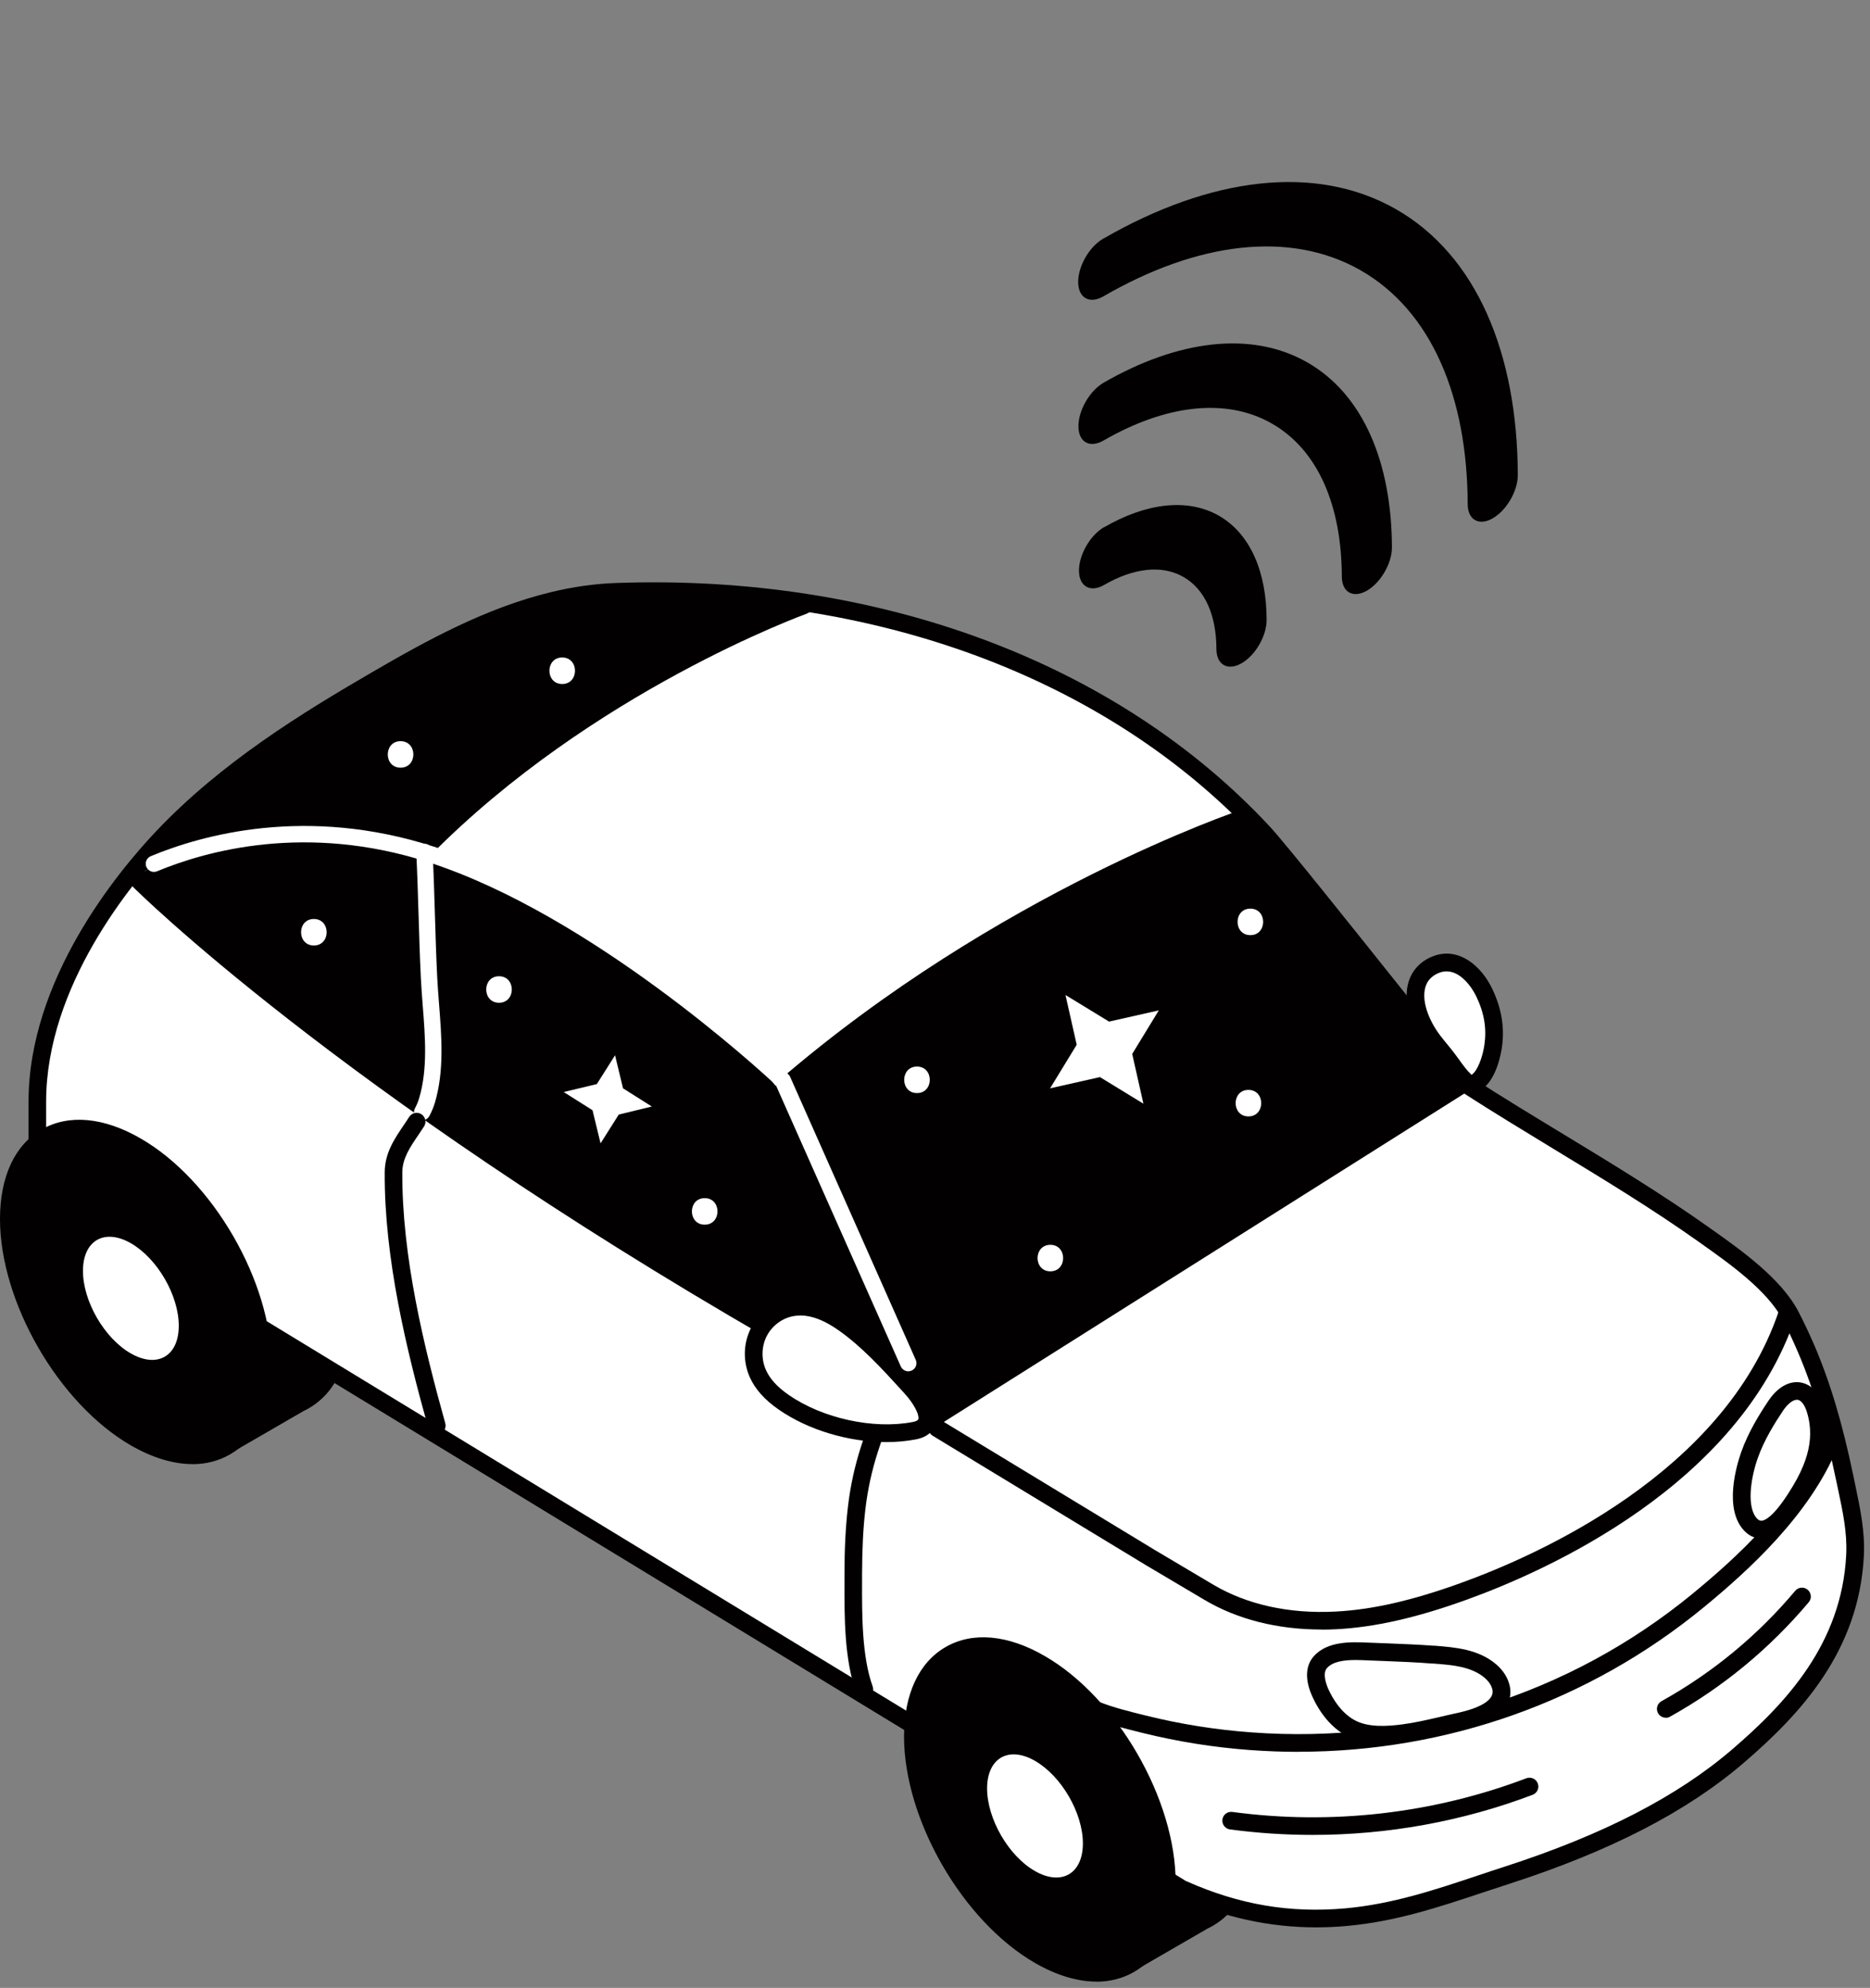 <svg xmlns="http://www.w3.org/2000/svg" width="285" height="303" viewBox="0 0 285 303"><rect x="0" y="0" width="285" height="303" fill="#808080" stroke="none"/><path d="M189.428 288.515C189.469 288.69 189.065 289.215 188.97 289.377C188.62 289.956 188.23 290.522 187.799 291.047C186.977 292.031 185.967 292.879 184.849 293.526C184.593 293.674 184.31 293.822 184.054 293.943L173.116 300.274L172.187 293.445C172.039 293.405 171.89 293.324 171.756 293.256C171.271 293.041 170.18 292.677 170.005 292.085C169.883 291.6 170.341 290.926 170.503 290.441C171.432 287.963 172.146 285.39 173.157 282.925C173.628 281.753 174.49 280.581 174.773 279.342C176.322 280.002 177.723 281.012 179.124 281.915C179.42 282.103 179.69 282.278 179.959 282.467C182.235 283.949 184.525 285.457 186.829 286.872C187.368 287.208 187.906 287.545 188.445 287.868C188.647 287.99 189.375 288.286 189.428 288.515Z" fill="#020000"></path><path d="M275.248 205.512C277.969 211.869 279.734 218.402 281.161 225.313C281.97 229.192 282.926 233.058 282.724 237.018C282.064 250.232 274.588 259.311 264.89 267.663C255.016 276.162 242.031 281.833 229.719 285.807C221.489 288.461 213.865 291.424 205.177 292.205C196.488 292.987 188.285 291.532 180.23 287.949L6.344 182.033L5.711 181.643C5.711 177.063 5.711 172.496 5.711 167.916C5.711 153.045 14.817 138.174 24.731 127.681C34.16 117.713 45.744 110.386 57.504 103.543C65.949 98.64 74.718 93.871 84.269 91.554C87.434 90.787 90.68 90.302 93.94 90.18C129.744 88.901 167.608 100.054 192.569 126.9C196.421 131.049 220.856 162.111 223.711 165.398C235.619 173.089 248.16 179.972 259.717 188.176C264.095 191.274 270.385 195.638 272.931 200.555C273.78 202.184 274.548 203.828 275.248 205.485V205.512Z" fill="white"></path><path d="M200.596 293.768C193.457 293.768 186.573 292.259 179.677 289.175C179.623 289.148 179.569 289.121 179.529 289.094L4.996 182.801C4.592 182.559 4.35 182.114 4.35 181.656V167.93C4.35 149.287 17.914 132.935 23.733 126.765C33.701 116.218 46.04 108.661 56.816 102.398C65.113 97.576 74.044 92.672 83.945 90.261C87.326 89.44 90.666 88.968 93.885 88.86C133.932 87.433 170.275 100.97 193.551 126.011C195.908 128.557 205.849 141.017 213.837 151.025C218.902 157.369 223.306 162.892 224.586 164.401C229.072 167.297 233.732 170.126 238.245 172.86C245.653 177.359 253.304 182.006 260.484 187.098L260.915 187.408C265.387 190.573 271.503 194.911 274.116 199.962C274.951 201.578 275.746 203.276 276.486 204.973C278.952 210.738 280.797 216.934 282.481 225.03L282.764 226.404C283.491 229.852 284.245 233.408 284.07 237.086C283.343 251.674 274.412 261.251 265.764 268.686C257.13 276.109 245.478 282.13 230.122 287.1C228.789 287.531 227.455 287.976 226.149 288.407C219.238 290.71 212.719 292.879 205.297 293.552C203.721 293.7 202.158 293.768 200.609 293.768H200.596ZM180.849 286.75C188.89 290.32 196.582 291.626 205.041 290.872C212.153 290.225 218.538 288.11 225.287 285.847C226.607 285.403 227.94 284.958 229.287 284.527C244.293 279.678 255.648 273.819 264 266.639C272.216 259.581 280.703 250.515 281.376 236.951C281.538 233.624 280.851 230.391 280.123 226.97L279.827 225.582C278.184 217.662 276.392 211.641 273.994 206.037C273.294 204.394 272.526 202.764 271.718 201.201C269.401 196.729 263.596 192.607 259.352 189.603L258.921 189.294C251.823 184.256 244.212 179.636 236.844 175.163C232.264 172.375 227.536 169.506 222.956 166.556C222.848 166.489 222.754 166.408 222.673 166.314C221.528 164.993 216.989 159.296 211.722 152.709C203.761 142.741 193.861 130.321 191.571 127.856C168.833 103.395 133.259 90.167 93.98 91.554C90.949 91.662 87.784 92.107 84.578 92.888C75.027 95.205 66.299 100.014 58.163 104.728C47.548 110.897 35.412 118.346 25.686 128.624C20.083 134.551 7.03 150.257 7.03 167.93V180.902L180.835 286.763L180.849 286.75Z" fill="#020000"></path><path d="M141.703 216.504C141.703 216.504 130.091 167.096 101.427 150.083C101.427 150.083 60.963 114.401 21.697 132.909L22.896 135.751C22.896 135.751 57.528 165.156 77.086 177.858C96.645 190.547 141.703 216.518 141.703 216.518V216.504Z" fill="#020000"></path><path d="M222.511 164.563L143.091 215.924L120.098 164.859C120.098 164.859 150.109 141.866 165.627 135.602C181.158 129.325 190.856 124.557 190.856 124.557" fill="#020000"></path><path d="M21.697 132.908C21.697 132.908 43.64 122.01 64.546 130.375C64.546 130.375 77.383 113.807 121.43 91.703C121.43 91.703 94.557 86.773 76.79 94.397C59.023 102.007 30.358 119.626 22.142 131.13" fill="#020000"></path><path d="M141.704 217.851C141.26 217.851 140.815 217.622 140.559 217.218C140.169 216.585 140.357 215.763 140.977 215.359L222.094 164.172C222.727 163.782 223.562 163.97 223.953 164.59C224.343 165.223 224.155 166.045 223.535 166.449L142.418 217.635C142.189 217.77 141.947 217.837 141.704 217.837V217.851Z" fill="#020000"></path><path d="M119.568 167.095C119.191 167.095 118.813 166.933 118.544 166.623C118.059 166.058 118.126 165.209 118.679 164.724C152.085 135.898 188.764 123.573 189.127 123.452C189.828 123.223 190.596 123.6 190.825 124.314C191.054 125.028 190.677 125.782 189.963 126.011C189.599 126.132 153.405 138.309 120.43 166.771C120.174 166.987 119.864 167.095 119.554 167.095H119.568Z" fill="#020000"></path><path d="M64.613 130.805C64.276 130.805 63.926 130.67 63.67 130.414C63.145 129.889 63.132 129.04 63.657 128.515C88.738 103.07 121.686 91.122 122.023 91.001C122.723 90.758 123.491 91.122 123.747 91.823C124.003 92.523 123.626 93.291 122.925 93.547C122.602 93.668 90.22 105.414 65.57 130.414C65.3 130.684 64.963 130.819 64.613 130.819V130.805Z" fill="#020000"></path><path d="M118.037 204.34C117.808 204.34 117.579 204.286 117.364 204.165C51.212 166.044 20.581 135.494 20.285 135.198C19.759 134.672 19.759 133.81 20.285 133.298C20.81 132.773 21.672 132.773 22.184 133.298C22.48 133.595 52.896 163.916 118.697 201.834C119.344 202.211 119.559 203.033 119.196 203.68C118.94 204.111 118.495 204.353 118.024 204.353L118.037 204.34Z" fill="#020000"></path><path d="M223.282 164.762C222.056 163.59 221.207 162.095 220.143 160.788C219.564 160.061 218.971 159.347 218.405 158.619C216.6 156.249 214.89 152.423 216.169 149.5C216.708 148.288 217.772 147.412 219.012 146.981C222.204 145.85 224.911 148.611 226.205 151.305C227.498 153.999 227.983 156.585 227.565 159.481C227.323 161.165 226.514 164.048 224.952 165.018" fill="white"></path><path d="M224.94 166.352C224.576 166.352 224.212 166.204 223.956 165.921C223.458 166.217 222.798 166.15 222.353 165.732C221.478 164.897 220.791 163.941 220.144 163.025C219.807 162.553 219.471 162.082 219.107 161.624L218.716 161.139C218.258 160.573 217.787 160.007 217.342 159.415C215.201 156.6 213.436 152.37 214.945 148.935C215.605 147.44 216.884 146.281 218.568 145.689C222.38 144.342 225.761 147.238 227.418 150.7C228.859 153.703 229.331 156.626 228.9 159.657C228.725 160.816 227.997 164.709 225.667 166.15C225.451 166.285 225.195 166.352 224.966 166.352H224.94ZM220.454 148.059C220.131 148.059 219.794 148.113 219.444 148.235C218.474 148.585 217.747 149.218 217.396 150.026C216.426 152.235 217.746 155.522 219.471 157.798C219.902 158.364 220.346 158.903 220.791 159.442L221.195 159.94C221.599 160.439 221.963 160.95 222.34 161.462C222.946 162.311 223.525 163.119 224.226 163.779C224.239 163.793 224.266 163.82 224.279 163.833C225.209 163.213 225.963 161.085 226.233 159.267C226.596 156.748 226.206 154.404 224.993 151.872C224.253 150.336 222.569 148.059 220.481 148.059H220.454Z" fill="#020000"></path><path d="M64.344 170.773C64.155 170.773 63.953 170.733 63.765 170.625C63.158 170.302 62.916 169.547 63.239 168.941C63.536 168.375 63.751 167.85 63.899 167.325C65.192 162.933 64.802 158.017 64.425 153.262C64.317 151.847 64.209 150.447 64.142 149.073C63.98 145.732 63.886 142.607 63.792 139.468C63.697 136.357 63.603 133.245 63.441 129.918C63.414 129.231 63.94 128.652 64.627 128.612C65.314 128.571 65.893 129.11 65.933 129.797C66.095 133.137 66.189 136.263 66.284 139.401C66.378 142.513 66.472 145.624 66.634 148.951C66.701 150.298 66.809 151.672 66.917 153.073C67.307 158.044 67.711 163.203 66.297 168.025C66.095 168.699 65.826 169.372 65.448 170.086C65.219 170.517 64.788 170.76 64.344 170.76V170.773Z" fill="white"></path><path d="M131.748 258.853C131.196 258.853 130.67 258.503 130.482 257.964C128.663 252.886 128.69 246.34 128.704 241.086V239.874C128.704 235.981 128.879 232.775 129.216 229.785C129.997 222.955 131.991 217.864 134.523 211.91C134.819 211.223 135.6 210.9 136.287 211.196C136.974 211.492 137.298 212.274 137.001 212.961C134.483 218.901 132.637 223.615 131.883 230.095C131.546 232.977 131.398 236.089 131.384 239.887V241.1C131.371 246.151 131.344 252.428 133.001 257.062C133.257 257.762 132.88 258.53 132.179 258.786C132.031 258.84 131.883 258.867 131.721 258.867L131.748 258.853Z" fill="#020000"></path><path d="M201.378 248.373C194.697 248.373 188.568 246.824 183.557 243.847L174.626 238.553L142.136 218.833C141.907 218.685 141.719 218.483 141.597 218.227L137.193 208.313C136.896 207.639 137.193 206.831 137.88 206.535C138.553 206.238 139.361 206.535 139.658 207.222L143.887 216.758L176 236.25L184.917 241.543C190.036 244.574 196.461 246.002 203.493 245.638C209.123 245.356 215.198 243.968 222.62 241.288C234.42 237.031 262.761 224.463 271.086 199.88C271.328 199.18 272.083 198.803 272.796 199.032C273.497 199.274 273.874 200.029 273.645 200.742C264.943 226.443 235.713 239.429 223.55 243.82C215.872 246.595 209.541 248.023 203.641 248.332C202.873 248.373 202.119 248.386 201.378 248.386V248.373Z" fill="#020000"></path><path d="M20.772 174.679C10.09 168.51 1.402 173.453 1.361 185.738C1.321 198.009 9.969 212.975 20.651 219.144C31.332 225.313 40.021 220.356 40.061 208.085C40.102 195.8 31.467 180.848 20.772 174.679Z" fill="#020000"></path><path d="M29.325 223.159C26.428 223.159 23.236 222.203 19.963 220.317C8.917 213.946 -0.027 198.428 6.06994e-05 185.739C0.014 179.314 2.277 174.492 6.358 172.148C10.466 169.791 15.814 170.276 21.431 173.522C32.477 179.893 41.421 195.411 41.394 208.1C41.38 214.525 39.117 219.347 35.036 221.691C33.325 222.674 31.386 223.173 29.311 223.173L29.325 223.159ZM12.096 173.374C10.48 173.374 8.998 173.737 7.705 174.492C4.499 176.337 2.721 180.338 2.708 185.753C2.681 197.579 11.019 212.046 21.323 217.987C26.078 220.735 30.47 221.22 33.716 219.347C36.922 217.502 38.7 213.501 38.713 208.086C38.74 196.259 30.402 181.793 20.098 175.852C17.242 174.209 14.521 173.374 12.096 173.374Z" fill="#020000"></path><path d="M19.972 189.51C15.945 187.18 12.658 189.052 12.645 193.686C12.631 198.32 15.891 203.963 19.918 206.28C23.946 208.597 27.233 206.738 27.246 202.105C27.26 197.471 24 191.84 19.972 189.51Z" fill="white"></path><path d="M51.63 209.646C51.67 209.821 51.266 210.346 51.172 210.508C50.821 211.087 50.431 211.653 50 212.178C49.178 213.162 48.168 214.01 47.05 214.657C46.794 214.805 46.511 214.953 46.255 215.074L35.317 221.405L34.388 214.576C34.24 214.535 34.092 214.455 33.957 214.387C33.472 214.172 32.381 213.808 32.206 213.215C32.084 212.73 32.542 212.057 32.704 211.572C33.633 209.094 34.347 206.521 35.358 204.056C35.829 202.884 36.691 201.712 36.974 200.473C38.523 201.133 39.924 202.143 41.325 203.045C41.621 203.234 41.891 203.409 42.16 203.598C44.437 205.079 46.727 206.588 49.03 208.002C49.569 208.339 50.108 208.676 50.646 208.999C50.848 209.12 51.576 209.417 51.63 209.646Z" fill="#020000"></path><path d="M158.54 253.56C147.858 247.391 139.169 252.334 139.129 264.619C139.089 276.904 147.736 291.855 158.418 298.025C169.114 304.194 177.788 299.237 177.829 286.966C177.869 274.681 169.235 259.729 158.54 253.56Z" fill="#020000"></path><path d="M167.106 302.04C164.21 302.04 161.017 301.084 157.744 299.198C146.699 292.827 137.754 277.309 137.781 264.62C137.795 258.195 140.058 253.373 144.139 251.029C148.248 248.671 153.595 249.156 159.212 252.403C170.258 258.774 179.202 274.292 179.175 286.981C179.162 293.392 176.899 298.228 172.817 300.572C171.106 301.555 169.167 302.054 167.092 302.054L167.106 302.04ZM149.878 252.255C148.261 252.255 146.779 252.618 145.486 253.373C142.28 255.218 140.502 259.219 140.489 264.634C140.462 276.46 148.8 290.927 159.105 296.868C163.859 299.615 168.251 300.1 171.497 298.228C174.703 296.383 176.481 292.382 176.495 286.967C176.521 275.14 168.183 260.673 157.879 254.733C155.023 253.09 152.302 252.255 149.878 252.255Z" fill="#020000"></path><path d="M157.765 268.405C153.738 266.074 150.451 267.947 150.438 272.58C150.438 277.214 153.684 282.858 157.711 285.175C161.739 287.492 165.026 285.633 165.039 280.999C165.053 276.365 161.793 270.735 157.765 268.405Z" fill="white"></path><path d="M197.953 267.017C195.502 267.017 193.05 266.923 190.585 266.747C185.009 266.343 179.459 265.454 174.084 264.121L173.707 264.026C168.979 262.855 163.631 261.535 159.954 257.682C159.442 257.143 159.456 256.295 159.995 255.783C160.533 255.271 161.382 255.284 161.894 255.823C165.032 259.11 169.76 260.282 174.34 261.413L174.717 261.508C179.944 262.801 185.345 263.663 190.774 264.053C215.289 265.858 239.131 258.369 257.922 242.946C264.469 237.571 273.642 229.287 277.629 219.413C277.912 218.726 278.693 218.39 279.38 218.673C280.067 218.955 280.404 219.737 280.121 220.424C275.905 230.863 266.395 239.457 259.62 245.02C242.189 259.325 220.516 267.003 197.926 267.003L197.953 267.017Z" fill="#020000"></path><path d="M220.866 262.745C220.974 262.718 221.081 262.691 221.189 262.678C222.469 262.395 223.775 262.139 225.001 261.681C226.887 260.994 229.285 259.647 228.773 257.263C228.557 256.279 227.951 255.417 227.197 254.744C224.786 252.642 221.418 252.427 218.374 252.198C215.074 251.942 211.774 251.875 208.46 251.727C206.183 251.632 202.937 251.471 201.24 253.329C200.082 254.609 200.566 256.616 201.213 258.017C202.169 260.132 203.624 262.139 205.672 263.297C208.083 264.671 211.248 264.496 213.915 264.146C216.246 263.836 218.549 263.257 220.839 262.745H220.866Z" fill="white"></path><path d="M210.657 265.749C208.731 265.749 206.75 265.453 205.026 264.47C202.965 263.298 201.228 261.264 200.002 258.57C198.857 256.051 198.938 253.869 200.258 252.414C202.359 250.097 206.037 250.259 208.461 250.367C209.444 250.407 210.347 250.447 211.263 250.474C213.62 250.569 216.058 250.663 218.469 250.838H218.631C221.783 251.094 225.366 251.363 228.074 253.721C229.124 254.637 229.825 255.755 230.094 256.967C230.417 258.449 230.242 261.197 225.46 262.934C224.275 263.365 223.076 263.621 221.904 263.877L219.816 264.349C217.958 264.78 216.045 265.211 214.092 265.467C213.028 265.601 211.842 265.722 210.63 265.722L210.657 265.749ZM206.616 253.02C204.919 253.02 203.167 253.222 202.251 254.232C201.47 255.095 202.211 256.927 202.453 257.465C203.14 258.974 204.38 261.008 206.36 262.139C208.461 263.338 211.411 263.136 213.755 262.826C215.573 262.584 217.432 262.166 219.224 261.749L220.557 261.439L221.325 261.264C222.457 261.021 223.521 260.779 224.531 260.415C226.026 259.876 227.75 258.934 227.454 257.546C227.319 256.927 226.915 256.293 226.309 255.768C224.275 254.003 221.298 253.775 218.429 253.559H218.267C215.91 253.37 213.499 253.276 211.155 253.182C210.239 253.141 209.323 253.114 208.394 253.074C207.828 253.047 207.222 253.02 206.602 253.02H206.616Z" fill="#020000"></path><path d="M276.097 223.886C276.986 221.69 277.457 219.36 277.121 216.868C277.026 216.127 276.851 215.386 276.609 214.672C275.423 211.143 272.649 211.264 270.655 214.241C269.065 216.612 267.584 219.09 266.641 221.785C265.671 224.546 264.459 230.001 266.843 232.439C269.335 234.972 272.514 230.19 273.659 228.439C274.602 226.984 275.464 225.475 276.097 223.899V223.886Z" fill="white"></path><path d="M268.416 234.502C267.702 234.502 266.773 234.273 265.884 233.37C262.638 230.056 264.672 223.321 265.372 221.328C266.45 218.284 268.16 215.536 269.534 213.488C270.881 211.481 272.619 210.471 274.316 210.7C275.246 210.821 276.943 211.454 277.886 214.243C278.155 215.024 278.344 215.845 278.451 216.694C278.788 219.2 278.425 221.718 277.333 224.399C276.727 225.881 275.919 227.403 274.774 229.167C273.373 231.336 271.231 234.246 268.753 234.502C268.645 234.502 268.524 234.515 268.403 234.515L268.416 234.502ZM273.858 213.354C273.252 213.354 272.457 213.973 271.77 214.983C270.477 216.91 268.874 219.469 267.904 222.217C266.732 225.531 266.207 229.841 267.797 231.471C268.147 231.821 268.376 231.794 268.484 231.794C269.036 231.74 270.289 231.134 272.511 227.686C273.562 226.069 274.303 224.695 274.841 223.362C275.744 221.139 276.054 219.065 275.784 217.031C275.69 216.357 275.542 215.711 275.34 215.091C275.003 214.067 274.478 213.421 273.966 213.354C273.925 213.354 273.899 213.354 273.858 213.354Z" fill="#020000"></path><path d="M200.057 279.679C195.854 279.679 191.638 279.396 187.463 278.844C186.722 278.749 186.21 278.062 186.304 277.335C186.398 276.594 187.072 276.082 187.813 276.176C202.94 278.21 218.43 276.432 232.628 271.044C233.328 270.788 234.096 271.125 234.366 271.826C234.635 272.526 234.285 273.294 233.584 273.563C222.902 277.618 211.493 279.679 200.044 279.679H200.057Z" fill="#020000"></path><path d="M253.87 261.815C253.398 261.815 252.94 261.559 252.698 261.128C252.334 260.482 252.563 259.66 253.223 259.296C261.009 254.959 267.865 249.302 273.603 242.472C274.075 241.906 274.937 241.826 275.503 242.311C276.068 242.796 276.149 243.644 275.664 244.21C269.711 251.282 262.598 257.155 254.53 261.654C254.328 261.775 254.099 261.829 253.87 261.829V261.815Z" fill="#020000"></path><path d="M141.324 216.346C141.486 214.796 139.923 212.668 138.913 211.55C135.707 208.048 132.461 204.398 128.568 201.65C126.345 200.074 123.665 198.848 120.971 199.225C118.775 199.535 116.768 200.949 115.717 202.916C114.667 204.882 114.599 207.307 115.488 209.341C116.296 211.16 117.805 212.601 119.435 213.732C124.823 217.477 132.851 219.309 139.33 218.07C140.677 217.814 141.23 217.154 141.31 216.346H141.324Z" fill="white"></path><path d="M135.087 219.804C129.389 219.804 123.22 217.999 118.68 214.847C116.525 213.352 115.07 211.722 114.262 209.89C113.184 207.452 113.279 204.61 114.531 202.28C115.784 199.936 118.182 198.266 120.782 197.902C123.449 197.525 126.318 198.427 129.349 200.556C133.134 203.223 136.286 206.671 139.33 210.012L139.909 210.645C140.61 211.412 142.899 214.12 142.671 216.477C142.576 217.366 142.064 218.915 139.599 219.387C138.158 219.67 136.636 219.804 135.087 219.804ZM121.967 200.515C121.684 200.515 121.415 200.529 121.145 200.569C119.381 200.811 117.751 201.956 116.902 203.559C116.054 205.135 115.986 207.142 116.727 208.799C117.333 210.173 118.478 211.426 120.216 212.625C125.361 216.194 133.12 217.892 139.087 216.747C139.95 216.585 139.976 216.316 139.976 216.208C140.057 215.44 139.168 213.837 137.916 212.463L137.336 211.817C134.386 208.584 131.329 205.243 127.786 202.751C125.671 201.256 123.718 200.502 121.967 200.502V200.515Z" fill="#020000"></path><path d="M66.568 218.645C65.975 218.645 65.437 218.254 65.275 217.661C61.948 205.74 58.553 191.785 58.634 178.652C58.648 175.742 60.129 173.56 61.557 171.459C61.827 171.055 62.109 170.65 62.365 170.233C62.77 169.613 63.605 169.425 64.224 169.829C64.844 170.233 65.033 171.068 64.628 171.688C64.346 172.119 64.063 172.536 63.78 172.967C62.514 174.826 61.328 176.564 61.315 178.665C61.247 191.462 64.588 205.188 67.861 216.934C68.063 217.648 67.646 218.389 66.932 218.591C66.811 218.631 66.689 218.645 66.568 218.645Z" fill="#020000"></path><path d="M138.432 209.017C137.961 209.017 137.503 208.734 137.287 208.276L118.241 165.387C115.856 163.151 90.048 139.417 65.33 131.429C46.66 125.394 31.385 129.705 23.936 132.803C23.303 133.072 22.576 132.762 22.306 132.129C22.037 131.496 22.347 130.769 22.98 130.499C30.752 127.267 46.674 122.768 66.111 129.045C92.472 137.571 119.871 163.474 120.14 163.744C120.261 163.851 120.356 163.986 120.423 164.134L139.564 207.266C139.847 207.899 139.564 208.626 138.931 208.909C138.769 208.976 138.594 209.017 138.419 209.017H138.432Z" fill="white"></path><path d="M160.041 165.883L167.638 164.172L174.265 168.226L172.555 160.643L176.609 154.002L169.026 155.713L162.385 151.658L164.096 159.242L160.041 165.883Z" fill="white"></path><path d="M85.912 166.447L90.303 169.222L91.529 174.273L94.304 169.882L99.342 168.656L94.951 165.882L93.738 160.844L90.963 165.235L85.912 166.447Z" fill="white"></path><path d="M107.401 186.664C110.001 186.664 110.001 182.623 107.401 182.623C104.801 182.623 104.801 186.664 107.401 186.664Z" fill="white"></path><path d="M76.053 152.842C78.653 152.842 78.653 148.801 76.053 148.801C73.454 148.801 73.454 152.842 76.053 152.842Z" fill="white"></path><path d="M47.835 144.113C50.434 144.113 50.434 140.072 47.835 140.072C45.235 140.072 45.235 144.113 47.835 144.113Z" fill="white"></path><path d="M61.049 117.012C63.649 117.012 63.649 112.971 61.049 112.971C58.45 112.971 58.45 117.012 61.049 117.012Z" fill="white"></path><path d="M85.684 104.256C88.284 104.256 88.284 100.215 85.684 100.215C83.084 100.215 83.084 104.256 85.684 104.256Z" fill="white"></path><path d="M160.081 193.777C162.68 193.777 162.68 189.736 160.081 189.736C157.481 189.736 157.481 193.777 160.081 193.777Z" fill="white"></path><path d="M139.754 166.607C142.354 166.607 142.354 162.566 139.754 162.566C137.155 162.566 137.155 166.607 139.754 166.607Z" fill="white"></path><path d="M190.268 170.164C192.868 170.164 192.868 166.123 190.268 166.123C187.668 166.123 187.668 170.164 190.268 170.164Z" fill="white"></path><path d="M190.563 142.535C193.163 142.535 193.163 138.494 190.563 138.494C187.963 138.494 187.963 142.535 190.563 142.535Z" fill="white"></path><mask id="mask0_3491_20971"><path d="M164.524 115.345L164.309 38.578L231.12 0L231.349 76.766L164.524 115.345Z" fill="white"></path></mask><g><path d="M168.187 36.339L168.039 36.434C165.938 37.713 164.268 40.677 164.322 43.088C164.375 45.445 166.086 46.361 168.161 45.176C168.187 45.162 168.214 45.149 168.228 45.135C182.358 36.972 196.502 35.019 207.345 41.188C218.189 47.385 223.631 60.518 223.684 76.817C223.684 79.242 225.409 80.211 227.51 78.999C229.611 77.787 231.335 74.823 231.322 72.399C231.268 53.877 225.045 38.885 212.72 31.867C200.395 24.849 184.257 27.085 168.174 36.366" fill="#020000"></path><path d="M168.212 58.348H168.171C166.07 59.587 164.359 62.524 164.359 64.962C164.359 67.4 166.084 68.356 168.185 67.144C177.479 61.783 186.733 60.503 193.819 64.544C200.917 68.585 204.473 77.153 204.5 87.848C204.5 90.272 206.224 91.242 208.326 90.03C210.427 88.818 212.151 85.854 212.138 83.43C212.097 70.525 207.774 60.086 199.193 55.21C190.626 50.333 179.379 51.883 168.171 58.348" fill="#020000"></path><path d="M168.282 80.349H168.255C166.154 81.588 164.443 84.538 164.443 86.963C164.443 89.387 166.167 90.371 168.269 89.158C172.66 86.626 176.998 86.02 180.352 87.933C183.706 89.845 185.376 93.873 185.389 98.911C185.389 101.335 187.114 102.305 189.228 101.093C191.343 99.881 193.04 96.917 193.04 94.506C193.04 87.246 190.589 81.359 185.753 78.598C180.917 75.85 174.586 76.712 168.282 80.362" fill="#020000"></path></g></svg>
